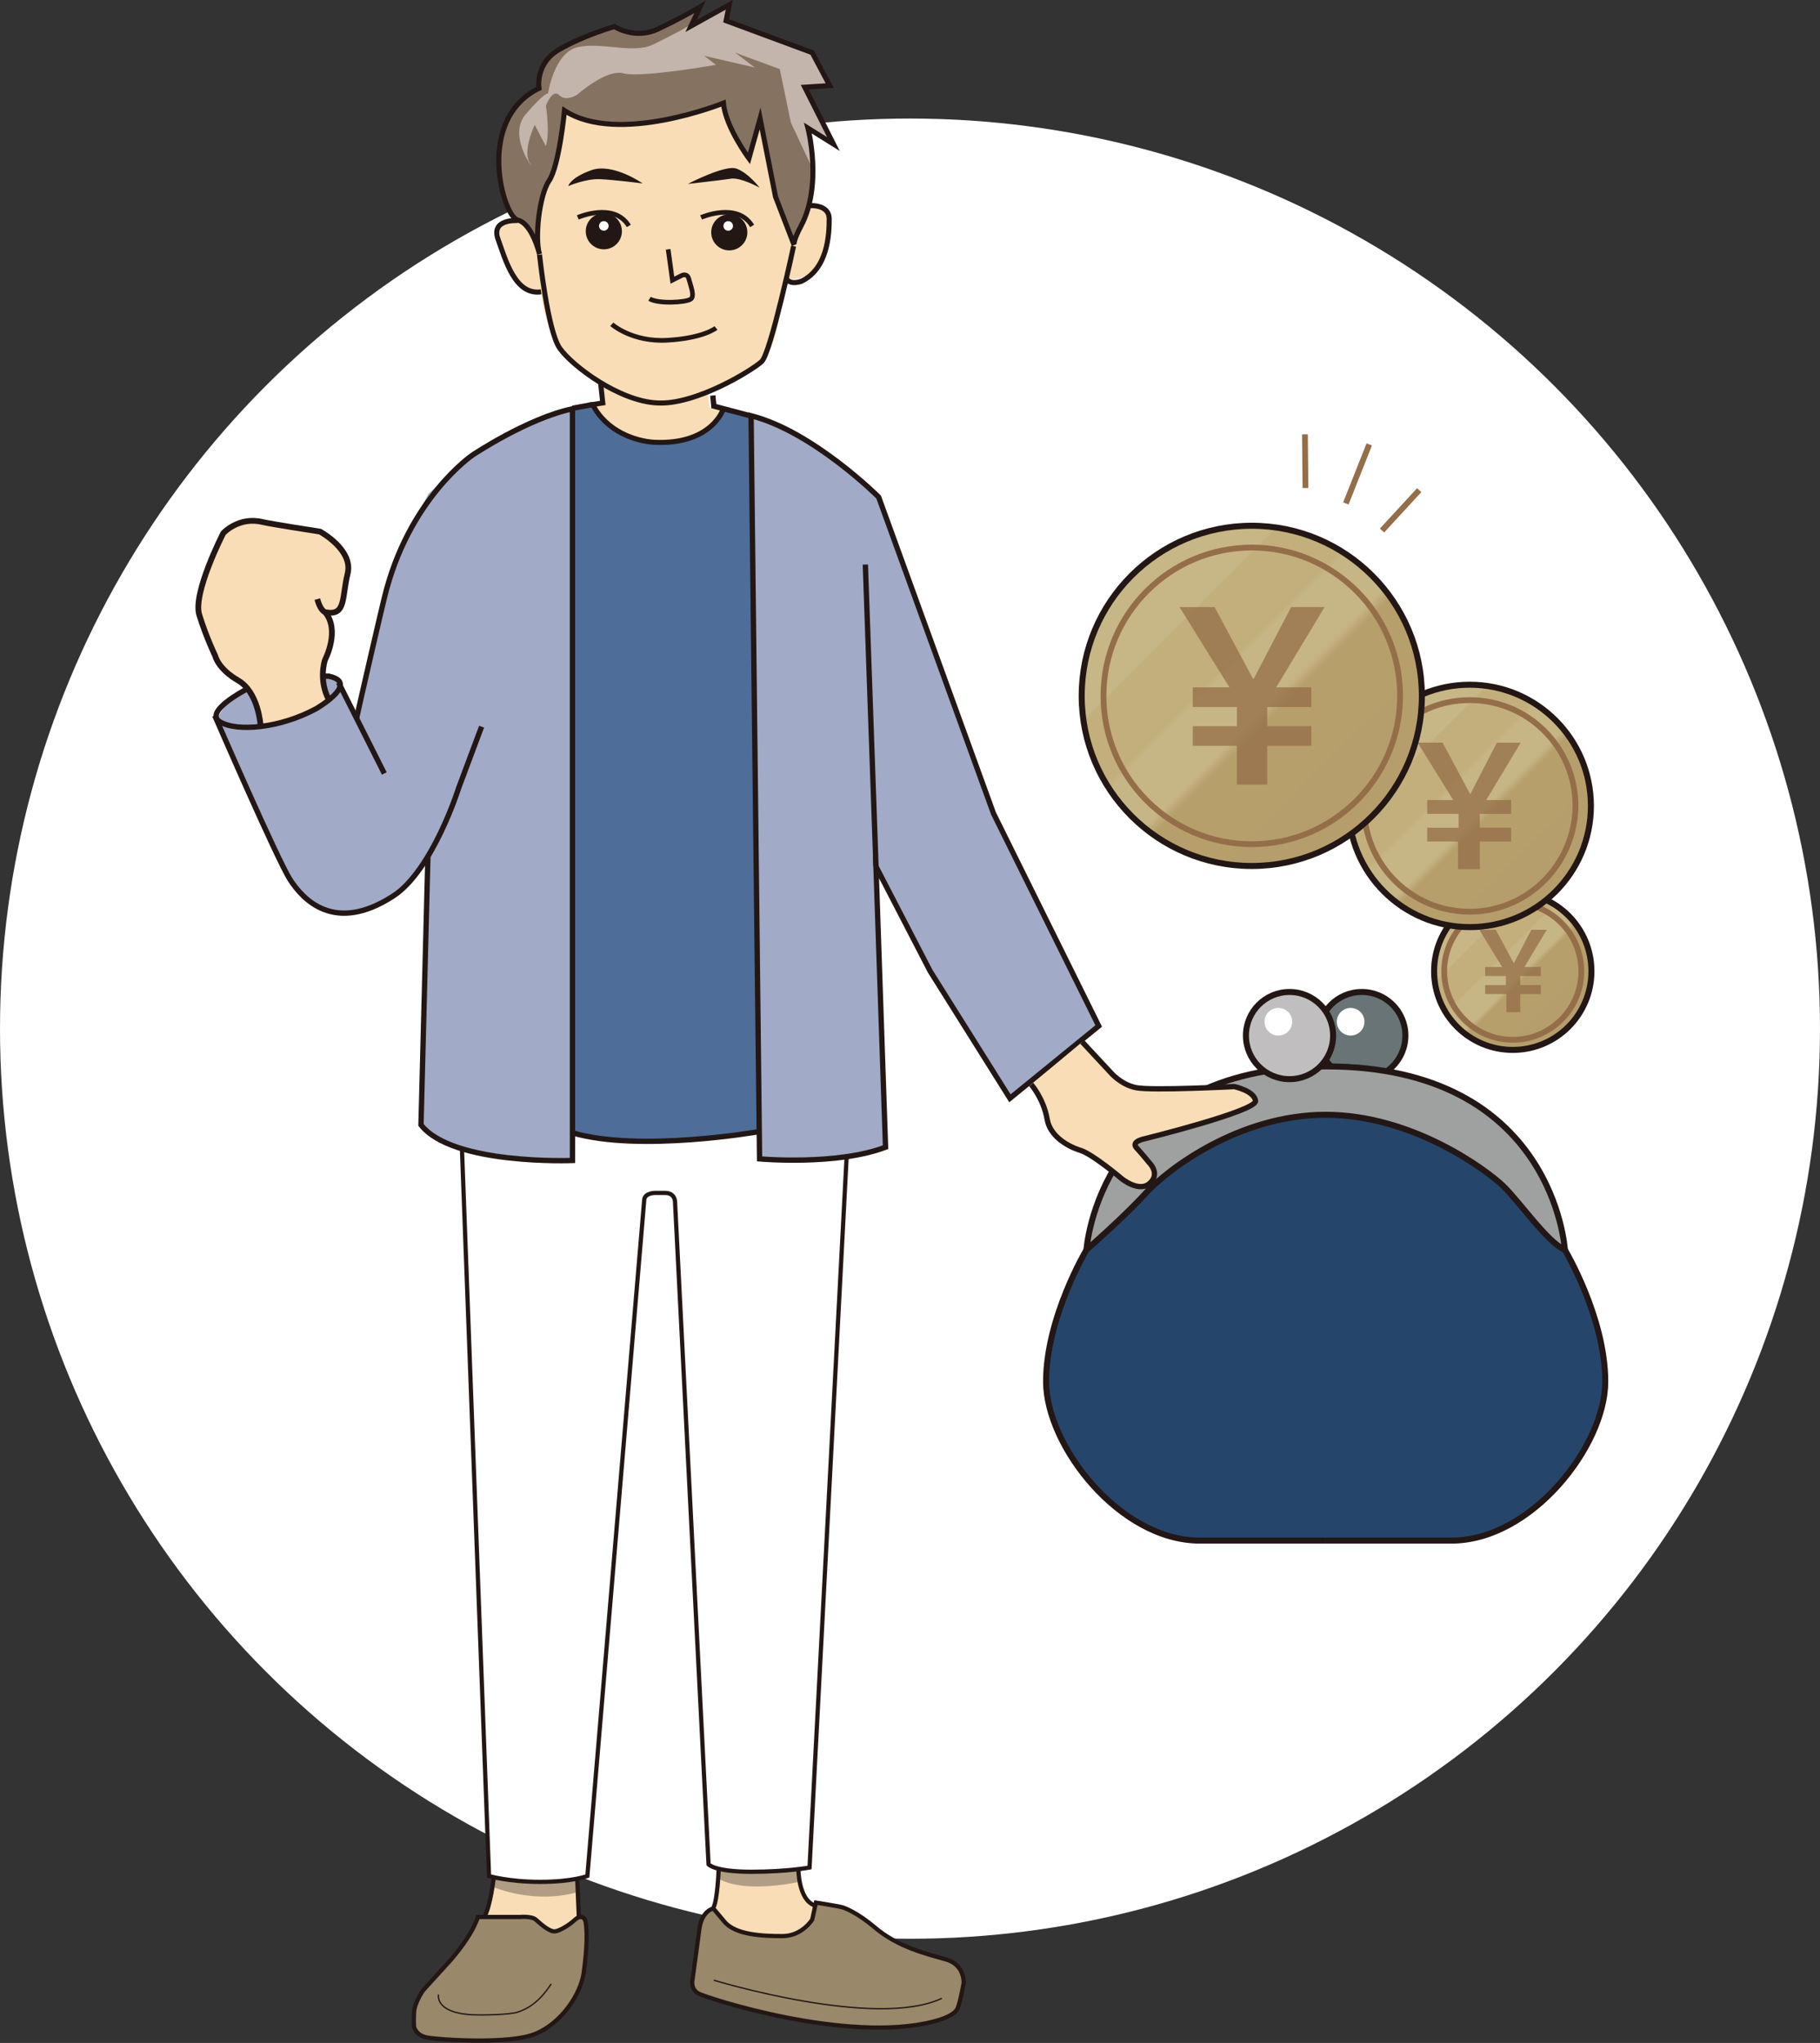 <?xml version="1.0" encoding="utf-8"?>
<!-- Generator: Adobe Illustrator 28.6.0, SVG Export Plug-In . SVG Version: 9.03 Build 54939)  -->
<svg version="1.0" id="レイヤー_1" xmlns="http://www.w3.org/2000/svg" xmlns:xlink="http://www.w3.org/1999/xlink" x="0px"
	 y="0px" viewBox="0 0 342.4 384.3" style="enable-background:new 0 0 342.4 384.3;" xml:space="preserve">
<rect x="0" y="0" width="342.4" height="384.3" fill="#333333" stroke="none"/>
<style type="text/css">
	.st0{fill:#FFFFFF;}
	.st1{fill:#F8DDB6;}
	.st2{fill:#B09D83;}
	.st3{fill:#9A886B;}
	.st4{fill:#A1AAC6;}
	.st5{fill:#4E6D98;}
	.st6{fill:#867261;}
	.st7{fill:#C3B5AB;}
	.st8{fill:#687476;}
	.st9{fill:none;stroke:#221714;stroke-width:1.131;stroke-miterlimit:10;}
	.st10{fill:#26456B;}
	.st11{fill:#9FA0A0;}
	.st12{fill:none;stroke:#221714;stroke-width:0.794;stroke-miterlimit:10;}
	.st13{fill:none;stroke:#221714;stroke-width:0.25;stroke-miterlimit:10;}
	.st14{fill:none;stroke:#221714;stroke-miterlimit:10;}
	.st15{fill:none;stroke:#221714;stroke-width:0.95;stroke-miterlimit:10;}
	.st16{fill:#221714;}
	.st17{fill:none;stroke:#221714;stroke-width:0.874;stroke-miterlimit:10;}
	.st18{fill:url(#SVGID_1_);}
	.st19{fill:none;stroke:#946E49;stroke-width:1.089;stroke-miterlimit:10;}
	.st20{opacity:0.7;}
	.st21{fill:#916A45;}
	.st22{fill:url(#SVGID_00000181774595055091572730000007394182872407183541_);}
	.st23{fill:url(#SVGID_00000174588993425391524230000003518216585399816097_);}
	.st24{fill:#C0BEBE;}
	.st25{fill:none;stroke:#221714;stroke-width:1.085;stroke-miterlimit:10;}
</style>
<circle class="st0" cx="171.2" cy="193.5" r="171.2"/>
<path class="st1" d="M92.9,351.1c0,0-0.2,7.2-1.8,10.5l16.3,3l1.5-2.4l-0.3-11H92.9z"/>
<path class="st2" d="M108.7,355.9c0,0-7.1,2.5-16.1-1l0.5-3l15.5,0.7L108.7,355.9z"/>
<path class="st1" d="M135.2,350.1c0,0-0.2,7.7-1.3,11l10,6l12.5-4.3l-2-3.2c0,0-4.3-1.5-4.6-9.6H135.2z"/>
<path class="st3" d="M134.2,359c0,0-2.1,0.4-2.6,3.7l-1.3,9.6c0,0-0.5,1.8,1.1,2.7c1.7,0.9,27.9,9.4,44.1,5.3c0,0,4.1-0.9,4.7-2.6
	c0.6-1.7,1.1-4.7,1.1-4.7s0.2-3.4-3.3-4.4c-3.5-1-9.1-2.3-13.5-6.1c-3.1-2.6-5.6-3.7-6.4-3.8c-0.8-0.2-4.6-0.8-4.6-0.8l-0.7,3.2
	c0,0-1.9,3.1-5.6,3.1s-8.8-0.2-10.9-2.7S134.2,359,134.2,359z"/>
<path class="st3" d="M89.9,360.6h8c0,0,2.1-0.2,2.9,0.5c0.8,0.7,2.6,2.4,3.7,2.2c0.7-0.1,2.4-1,3.7-2.2c0.6-0.6,1.8-0.9,2,0.6
	c0.4,2.5,0,6.6-0.4,9.5c-0.6,4-4.2,9.4-9.1,11.4c-4.9,2-18,1.1-20.2,0.7c-2.2-0.3-2.6-2-2.6-2s-0.1-1,0-2.8c0.1-1.8,1.7-4.1,1.7-4.1
	l5.1-5.6C89.2,363.6,89.9,360.6,89.9,360.6z"/>
<path class="st2" d="M150.3,354c0,0-10.1,2.3-15.1-0.6v-3.2l15.1-1.2V354z"/>
<path class="st0" d="M159.3,217.2l-7,134.1c0,0-4.1,0.8-11,0.8s-8-1.4-8-1.4L127,226.2c0,0,0.1-1.8-1.9-1.8c-1.9,0-1.9,0-1.9,0
	s-1.9,0-2,1.3c-0.1,1.3-10.7,127.2-10.7,127.2s-2.8,1.1-8.9,1.1c-5.9,0-9.6-1.1-9.6-1.1l-5.1-137l2.5-19.2h68.2L159.3,217.2z"/>
<path class="st4" d="M74.1,105.3l6.5-12.4c0,0,15.5-14.8,27.1-16.1v141.4c0,0-25.6-0.4-28.5-6.7l1.3-50.4c0,0-6.6,9.3-13.4,10.4
	c-8.6,1.4-11.3-3.8-12.4-6c-1.2-2.2-13.9-30.1-13.9-30.1s2.2-6,10.2-7.7c3.3-0.7,9.9-1.7,12.9,0.9l3.2,6.5L74.1,105.3z"/>
<path class="st1" d="M60.1,100c0,0-9-1.4-10.8-1.8c-4.5-1-7.4,2.1-7.4,2.1s-5.8,11.3-4.5,15.4c1.3,4.1,3,7.7,3,7.7s0.5,2.4,4.3,4.6
	c3,1.7,3.9,5.9,4.2,7.6l0.1,1.5l7.7-2.1l5.1-3.4c-2.3-3.6-0.8-7-0.6-7.5c0,0,2.8-5.4,0-8.8c3.7,0.6,2.9-2.8,4-7.3
	C66.4,103.5,60.1,100,60.1,100z"/>
<path class="st5" d="M137.2,77.2l-25.8-1.1l-3.8,0.7l0,136.3c0,0,19.1,4,34.9-0.2l-1.5-134.7L137.2,77.2z"/>
<path class="st1" d="M93.9,42.6c0,0,0,4.9,2.4,8.8c1.9,3.1,1.3,3.3,5.5,3.5c0,0,0.4,11.8,11.2,17.2l0.4,3.7l-1.9,0.3
	c0,0,3.5,7.9,13.2,7.2c9.8-0.7,11.3-6.2,11.3-6.2l-2.5-0.5l-0.4-3c0,0,6.3-2.3,10.3-5.7c3.3-3,3.5-12.7,4.6-15.5c0,0,8,1.5,8.1-10.5
	c0-1.1-0.8-1.3-0.9-2.7l-3.2-0.6L143,22.3l-2.1,7.5l-4.8-10.4l-17,3.9l-6.4-0.2l-6.5-2.3l-1.9,10.8l-1.7,3.7l-1.5,11.6l-2.8-5
	L96,41.5L93.9,42.6z"/>
<path class="st4" d="M164.8,163l1.8,52.8c-5,3.2-23.7,2.2-23.7,2.2l-1.6-139.8c9.9,0.7,24,15.3,24,15.3l21.6,59.5l19.8,40
	l-16.7,13.6L175,182.7L164.8,163z"/>
<path class="st6" d="M101.4,16.6c0,0-0.8-4.8,4-7.4c4.8-2.7,10.2-4.2,10.2-4.2s3.8,2.5,8.1,0.5s8-4.2,8-4.2l-1.7,3.6l7.2-4l-0.6,3
	l16.2,6l3.3,6.2l-4.7,0.3l5.4,10.7l-4.8-3c0,0,2.8,10.7-1.3,18.4c-1.6,3-1.3,3.6-1.3,3.6l-3.5-9.1L143,22.3l-2.1,7.5
	c0,0-4.4-5.9-4.8-10.4c0,0-19.8,8-29.9,1.4c0,0-1,10.4-2.9,13.2s-2.7,11-1.8,13.8c0,0-1.4-5.8-4.1-6.4S89.3,22.6,101.4,16.6z"/>
<path class="st7" d="M152.8,31.6l-4-8.5L146.7,13l-8.4-3.1l3.7,2.8l-9.5-2.2l2.2,1.7c0,0-14.3,2.5-17.4,1.6c-3.2-0.9-8.7,4-8.7,4
	s-2.1,1.4-3.4,0.1c-1.3-1.3-2.5,2-2.5,2s0.8,4.9,0,7.6l-2.1-4c0,0-2.4,5-0.9,7.2s-4.5-4.9-0.8-9.2s4.2-3.9,4.2-3.9s1.1-7.6,5.5-8.7
	s10.4,1.3,14.2-0.5c3.8-1.8,7.1-3.7,7.1-3.7l7.2-4l-0.6,3l16.2,6l3.3,6.2l-4.7,0.3l5.4,10.7l-4.8-3L152.8,31.6z"/>
<circle class="st8" cx="256.2" cy="194.8" r="8.2"/>
<circle class="st0" cx="254.1" cy="192.2" r="2.6"/>
<circle class="st9" cx="256.2" cy="194.8" r="8.2"/>
<path class="st10" d="M204.4,235.1c0,0-7.6,12.7-7.6,24.8c0,12.1,13.9,29.9,28.9,29.9h23.7h23.7c15,0,28.9-17.8,28.9-29.9
	c0-12.1-7.6-24.8-7.6-24.8S282.2,207,250.8,207S204.4,235.1,204.4,235.1z"/>
<path class="st11" d="M294.4,235.1c0,0-2-34.5-44.9-34.5s-45.1,34.5-45.1,34.5s7-6.1,11.1-10.6s17.6-14.8,33.9-14.8
	s30.3,10.4,33.4,13.4C286,226.2,291.1,233.7,294.4,235.1z"/>
<path class="st12" d="M135.2,351.7c0,0-0.2,5.7-1,7.2"/>
<path class="st12" d="M150.2,351.6c0,0,0,5.7,3,6.8"/>
<path class="st12" d="M134.2,359c0,0-2.1,0.4-2.6,3.7l-1.3,9.6c0,0-0.5,1.8,1.1,2.7c1.7,0.9,27.9,9.4,44.1,5.3c0,0,4.1-0.9,4.7-2.6
	c0.6-1.7,1.1-4.7,1.1-4.7s0.2-3.4-3.3-4.4c-3.5-1-9.1-2.3-13.5-6.1c-3.1-2.6-5.6-3.7-6.4-3.8c-0.8-0.2-4.6-0.8-4.6-0.8l-0.7,3.2
	c0,0-1.9,3.1-5.6,3.1s-8.8-0.2-10.9-2.7S134.2,359,134.2,359z"/>
<path class="st13" d="M134.3,372.5c0,0,30.5,9.3,42.9,3.4"/>
<path class="st12" d="M89.9,360.6h8c0,0,2.1-0.2,2.9,0.5c0.8,0.7,2.6,2.4,3.7,2.2c0.7-0.1,2.4-1,3.7-2.2c0.6-0.6,1.8-0.9,2,0.6
	c0.4,2.5,0,6.6-0.4,9.5c-0.6,4-4.2,9.4-9.1,11.4c-4.9,2-18,1.1-20.2,0.7c-2.2-0.3-2.6-2-2.6-2s-0.1-1,0-2.8c0.1-1.8,1.7-4.1,1.7-4.1
	l5.1-5.6C89.2,363.6,89.9,360.6,89.9,360.6z"/>
<path class="st13" d="M82.5,375.2c0,0-0.8,3.4,6.3,3.8c2,0.1,7.1,0,8.6-0.5c3.5-1.1,5.4-4,6.3-5.3"/>
<path class="st12" d="M91.1,360.6c1.2-2,1.8-7.5,1.8-7.5"/>
<line class="st12" x1="108.6" y1="353.4" x2="108.9" y2="360.7"/>
<path class="st14" d="M164.8,163l1.8,52.8c-9.2,3.5-23.7,2.2-23.7,2.2l-1.6-139.8c11.7,3,24,15.3,24,15.3l21.6,59.5l19.8,40
	l-16.7,13.6L175,182.7L164.8,163z"/>
<path class="st14" d="M142.6,212.9c0,0-22.3,3.9-34.9,0.2"/>
<path class="st12" d="M159.3,217.2l-7,134.1c0,0-4.1,0.8-11,0.8s-8-1.4-8-1.4L127,226.2c0,0,0.1-1.8-1.9-1.8c-1.9,0-1.9,0-1.9,0
	s-1.9,0-2,1.3c-0.1,1.3-10.7,127.2-10.7,127.2s-2.8,1.1-8.9,1.1c-5.9,0-9.6-1.1-9.6-1.1l-5.1-137"/>
<path class="st14" d="M67.1,135.1c0.1-0.8,5-21.9,5.2-22.6c4.5-18.7,16.6-26.9,16.6-26.9s10.3-6.9,18.8-8.7v141.4
	c0,0-22.6,0.9-28.5-6.7l1.3-50.4"/>
<path class="st14" d="M135.8,80.2"/>
<polyline class="st14" points="134.1,74.4 134.3,76.4 141.1,78.2 "/>
<path class="st15" d="M136,77.1c0,0-2.2,6.6-12.9,6.1c-3.5-0.2-9-2-11.6-7.1l1.9-0.3l-0.4-3.7"/>
<line class="st14" x1="111.5" y1="76.1" x2="107.7" y2="76.8"/>
<path class="st14" d="M190.8,150.4"/>
<path class="st15" d="M101.4,16.6c0,0-0.8-4.8,4-7.4c4.8-2.7,10.2-4.2,10.2-4.2s3.8,2.5,8.1,0.5s8-4.2,8-4.2l-1.7,3.6l7.2-4l-0.6,3
	l16.2,6l3.3,6.2l-4.7,0.3l5.4,10.7l-4.8-3c0,0,2.8,10.7-1.3,18.4c-1.6,3-1.3,3.6-1.3,3.6l-3.5-9.1L143,22.3l-2.1,7.5
	c0,0-4.4-5.9-4.8-10.4c0,0-19.8,8-29.9,1.4c0,0-1,10.4-2.9,13.2s-2.7,11-1.8,13.8c0,0-1.4-5.8-4.1-6.4S89.3,22.6,101.4,16.6z"/>
<path class="st15" d="M151.9,38.7c0,0,4.1-0.5,4.1,2.5s-0.3,9.3-5.2,11.7c0,0-2,0.8-2.8-0.4"/>
<path class="st15" d="M97.4,41.5c0,0-5.1-0.4-3.7,3.5s3.2,10.6,8.1,9.9"/>
<path class="st15" d="M149.3,46.3c0,0-4.3,20.1-6,21.7c-1.7,1.6-12.4,8.2-19.6,7.8c-7.2-0.3-16.1-7-18.4-10.3s-3.8-17.6-3.8-17.6"/>
<path class="st16" d="M129.4,34.6c0,0,6.9-3.6,9.1-2.9c2.3,0.8,4.4,3.6,4.4,3.6s-3.4-1.9-5.3-1.7C135.7,33.9,129.4,34.6,129.4,34.6z
	"/>
<path class="st16" d="M120.9,34.5c0,0-5.6-3.9-9.6-2.5c-4,1.4-4.4,3-4.4,3s3.3-1.4,5.9-1.3C115.4,33.8,120.9,34.5,120.9,34.5z"/>
<path class="st17" d="M125.7,46.9l0.8,5.8l1.8-0.9c0,0,1-0.5,1.3,0.7s1.2,3.3,0.3,3.8c-0.9,0.6-6.1,0.9-7.7-0.1"/>
<path class="st17" d="M134.7,61.7c0,0-2.3,1.9-9.1,2.3c-6.7,0.4-10.5-3-10.5-3"/>
<g>
	<g>
		<path class="st17" d="M131.9,40.9c0,0,6.8-3,9.6,1.6"/>
		<path class="st17" d="M108.7,40.9c0,0,6.8-3,9.6,1.6"/>
		<circle class="st16" cx="113.6" cy="43.5" r="3.4"/>
		<circle class="st16" cx="137.2" cy="43.7" r="3.4"/>
		<circle class="st0" cx="113.6" cy="42.5" r="0.9"/>
	</g>
	<circle class="st0" cx="137" cy="42.5" r="0.9"/>
</g>
<path class="st9" d="M294.4,235.1c0,0-2-34.5-44.9-34.5s-45.1,34.5-45.1,34.5s7-6.1,11.1-10.6s17.6-14.8,33.9-14.8
	s30.3,10.4,33.4,13.4C286,226.2,291.1,233.7,294.4,235.1z"/>
<path class="st9" d="M204.4,235.1c0,0-7.6,12.7-7.6,24.8c0,12.1,13.9,29.9,28.9,29.9h23.7"/>
<path class="st9" d="M294.4,235.1c0,0,7.6,12.7,7.6,24.8c0,12.1-13.9,29.9-28.9,29.9h-23.7"/>
<g>
	<g>
		<linearGradient id="SVGID_1_" gradientUnits="userSpaceOnUse" x1="274.2" y1="172.244" x2="294.761" y2="192.805">
			<stop  offset="0" style="stop-color:#C7B686"/>
			<stop  offset="0.197" style="stop-color:#C7B686"/>
			<stop  offset="0.205" style="stop-color:#C2AF7C"/>
			<stop  offset="0.384" style="stop-color:#C2AF7C"/>
			<stop  offset="0.404" style="stop-color:#C7B685"/>
			<stop  offset="0.556" style="stop-color:#C7B685"/>
			<stop  offset="0.592" style="stop-color:#B69F6B"/>
			<stop  offset="1" style="stop-color:#B59E6B"/>
		</linearGradient>
		<circle class="st18" cx="284.6" cy="182.7" r="14.8"/>
		<circle class="st9" cx="284.6" cy="182.7" r="14.8"/>
		<path class="st19" d="M284.6,195.6c-7.1,0-12.9-5.8-12.9-12.9s5.8-12.9,12.9-12.9c7.1,0,12.9,5.8,12.9,12.9
			S291.7,195.6,284.6,195.6z"/>
		<g class="st20">
			<path class="st21" d="M283.3,187h-3.9v-1.7h3.9v-1.7h-3.9v-1.7h3.2l-4.3-7h3.1l3.4,6.3l3.3-6.3h2.9l-4.2,7h3.1v1.7h-3.9v1.7h3.9
				v1.7h-3.9v3.4h-2.6V187z"/>
		</g>
	</g>
	<g>
		
			<linearGradient id="SVGID_00000168093535361140170090000014754058642956992171_" gradientUnits="userSpaceOnUse" x1="260.451" y1="135.596" x2="292.077" y2="167.222">
			<stop  offset="0" style="stop-color:#C7B686"/>
			<stop  offset="0.197" style="stop-color:#C7B686"/>
			<stop  offset="0.205" style="stop-color:#C2AF7C"/>
			<stop  offset="0.384" style="stop-color:#C2AF7C"/>
			<stop  offset="0.404" style="stop-color:#C7B685"/>
			<stop  offset="0.556" style="stop-color:#C7B685"/>
			<stop  offset="0.592" style="stop-color:#B69F6B"/>
			<stop  offset="1" style="stop-color:#B59E6B"/>
		</linearGradient>
		<circle style="fill:url(#SVGID_00000168093535361140170090000014754058642956992171_);" cx="276.5" cy="151.6" r="22.8"/>
		<circle class="st9" cx="276.5" cy="151.6" r="22.8"/>
		<path class="st19" d="M276.5,171.5c-11,0-19.9-8.9-19.9-19.9c0-11,8.9-19.9,19.9-19.9c11,0,19.9,8.9,19.9,19.9
			C296.3,162.6,287.4,171.5,276.5,171.5z"/>
		<g class="st20">
			<path class="st21" d="M274.4,158.3h-5.9v-2.6h5.9v-2.6h-5.9v-2.6h4.9l-6.7-10.8h4.7l5.2,9.7l5-9.7h4.5l-6.5,10.8h4.7v2.6h-5.9
				v2.6h5.9v2.6h-5.9v5.2h-4.1V158.3z"/>
		</g>
	</g>
	<g>
		
			<linearGradient id="SVGID_00000013162848852718182600000017027854653205680037_" gradientUnits="userSpaceOnUse" x1="213.1" y1="108.455" x2="257.444" y2="152.799">
			<stop  offset="0" style="stop-color:#C7B686"/>
			<stop  offset="0.197" style="stop-color:#C7B686"/>
			<stop  offset="0.205" style="stop-color:#C2AF7C"/>
			<stop  offset="0.384" style="stop-color:#C2AF7C"/>
			<stop  offset="0.404" style="stop-color:#C7B685"/>
			<stop  offset="0.556" style="stop-color:#C7B685"/>
			<stop  offset="0.592" style="stop-color:#B69F6B"/>
			<stop  offset="1" style="stop-color:#B59E6B"/>
		</linearGradient>
		<circle style="fill:url(#SVGID_00000013162848852718182600000017027854653205680037_);" cx="235.5" cy="130.9" r="32"/>
		<circle class="st9" cx="235.5" cy="130.9" r="32"/>
		<path class="st19" d="M235.5,158.8c-15.4,0-27.9-12.5-27.9-27.9s12.5-27.9,27.9-27.9c15.4,0,27.9,12.5,27.9,27.9
			S250.9,158.8,235.5,158.8z"/>
		<g class="st20">
			<path class="st21" d="M232.7,140.3h-8.3v-3.7h8.3V133h-8.3v-3.7h6.9l-9.4-15.1h6.6l7.3,13.6l7.1-13.6h6.3l-9.1,15.1h6.6v3.7h-8.3
				v3.6h8.3v3.7h-8.3v7.3h-5.7V140.3z"/>
		</g>
	</g>
</g>
<g>
	<line class="st19" x1="245.6" y1="91.8" x2="245.5" y2="81.7"/>
	<line class="st19" x1="253.2" y1="94.7" x2="257.6" y2="83.6"/>
	<line class="st19" x1="260" y1="99.8" x2="267" y2="92.2"/>
</g>
<circle class="st24" cx="242.6" cy="194.8" r="8.2"/>
<circle class="st9" cx="242.6" cy="194.8" r="8.2"/>
<circle class="st0" cx="240.5" cy="192.2" r="2.6"/>
<path class="st25" d="M61.8,131.5c-1.8-3.5-0.8-7.1-0.6-7.5c0,0,2.8-5.4,0-8.8"/>
<path class="st25" d="M49,136.3c0,0-0.4-6.1-4.2-8.3c-3.8-2.2-4.3-4.6-4.3-4.6s-1.7-3.5-3-7.7c-1.3-4.1,4.5-15.4,4.5-15.4
	s2.9-3.2,7.4-2.1c1.7,0.4,10.8,1.8,10.8,1.8s6.3,3.4,5.2,7.9s-0.3,7.9-4,7.3c0,0-1,0.1-1.7-2.5"/>
<line class="st14" x1="63.7" y1="128.4" x2="72.3" y2="145.5"/>
<path class="st14" d="M46.3,129.7c0,0-8.1,4.2-4.9,6.1s11.3,1.2,18.1-2.5c0,0,7.6-4.4,3.1-5.9c-0.2-0.1-0.5-0.1-0.7-0.2h-0.8"/>
<path class="st14" d="M40.4,134.6c0,0,11.8,27.2,14.2,30.9c2.4,3.7,8.3,10.2,19.3,3.1c7.5-4.8,12.4-20.4,12.4-20.4l4.3-11.5"/>
<line class="st14" x1="162.8" y1="106.2" x2="164.8" y2="163"/>
<path class="st1" d="M203.6,196l5.3,5.7c0,0,1.9,2.3,4.8,2.9s18.5-0.2,18.5-0.2s3.8,0.8,4,2.7s-20.8,7.1-20.8,7.1s-2.7,0.5-1.6,1.7
	c1.1,1.2,2.4,2.8,2.4,2.8s2.1,2,0.2,3.8c-2,2-5.4-0.8-5.4-0.8s-5.3-4.5-7.7-5.3c-0.4-0.1-5.6-1.7-6.3-5.9c-0.7-3.9-3-6.5-3-6.5"/>
<path class="st14" d="M203.6,196l5.3,5.7c0,0,1.9,2.3,4.8,2.9s18.5-0.2,18.5-0.2s3.8,0.8,4,2.7s-20.8,7.1-20.8,7.1s-2.7,0.5-1.6,1.7
	c1.1,1.2,2.4,2.8,2.4,2.8s2.1,2,0.2,3.8c-2,2-5.4-0.8-5.4-0.8s-5.3-4.5-7.7-5.3c-0.4-0.1-5.6-1.7-6.3-5.9c-0.7-3.9-3-6.5-3-6.5"/>
</svg>
